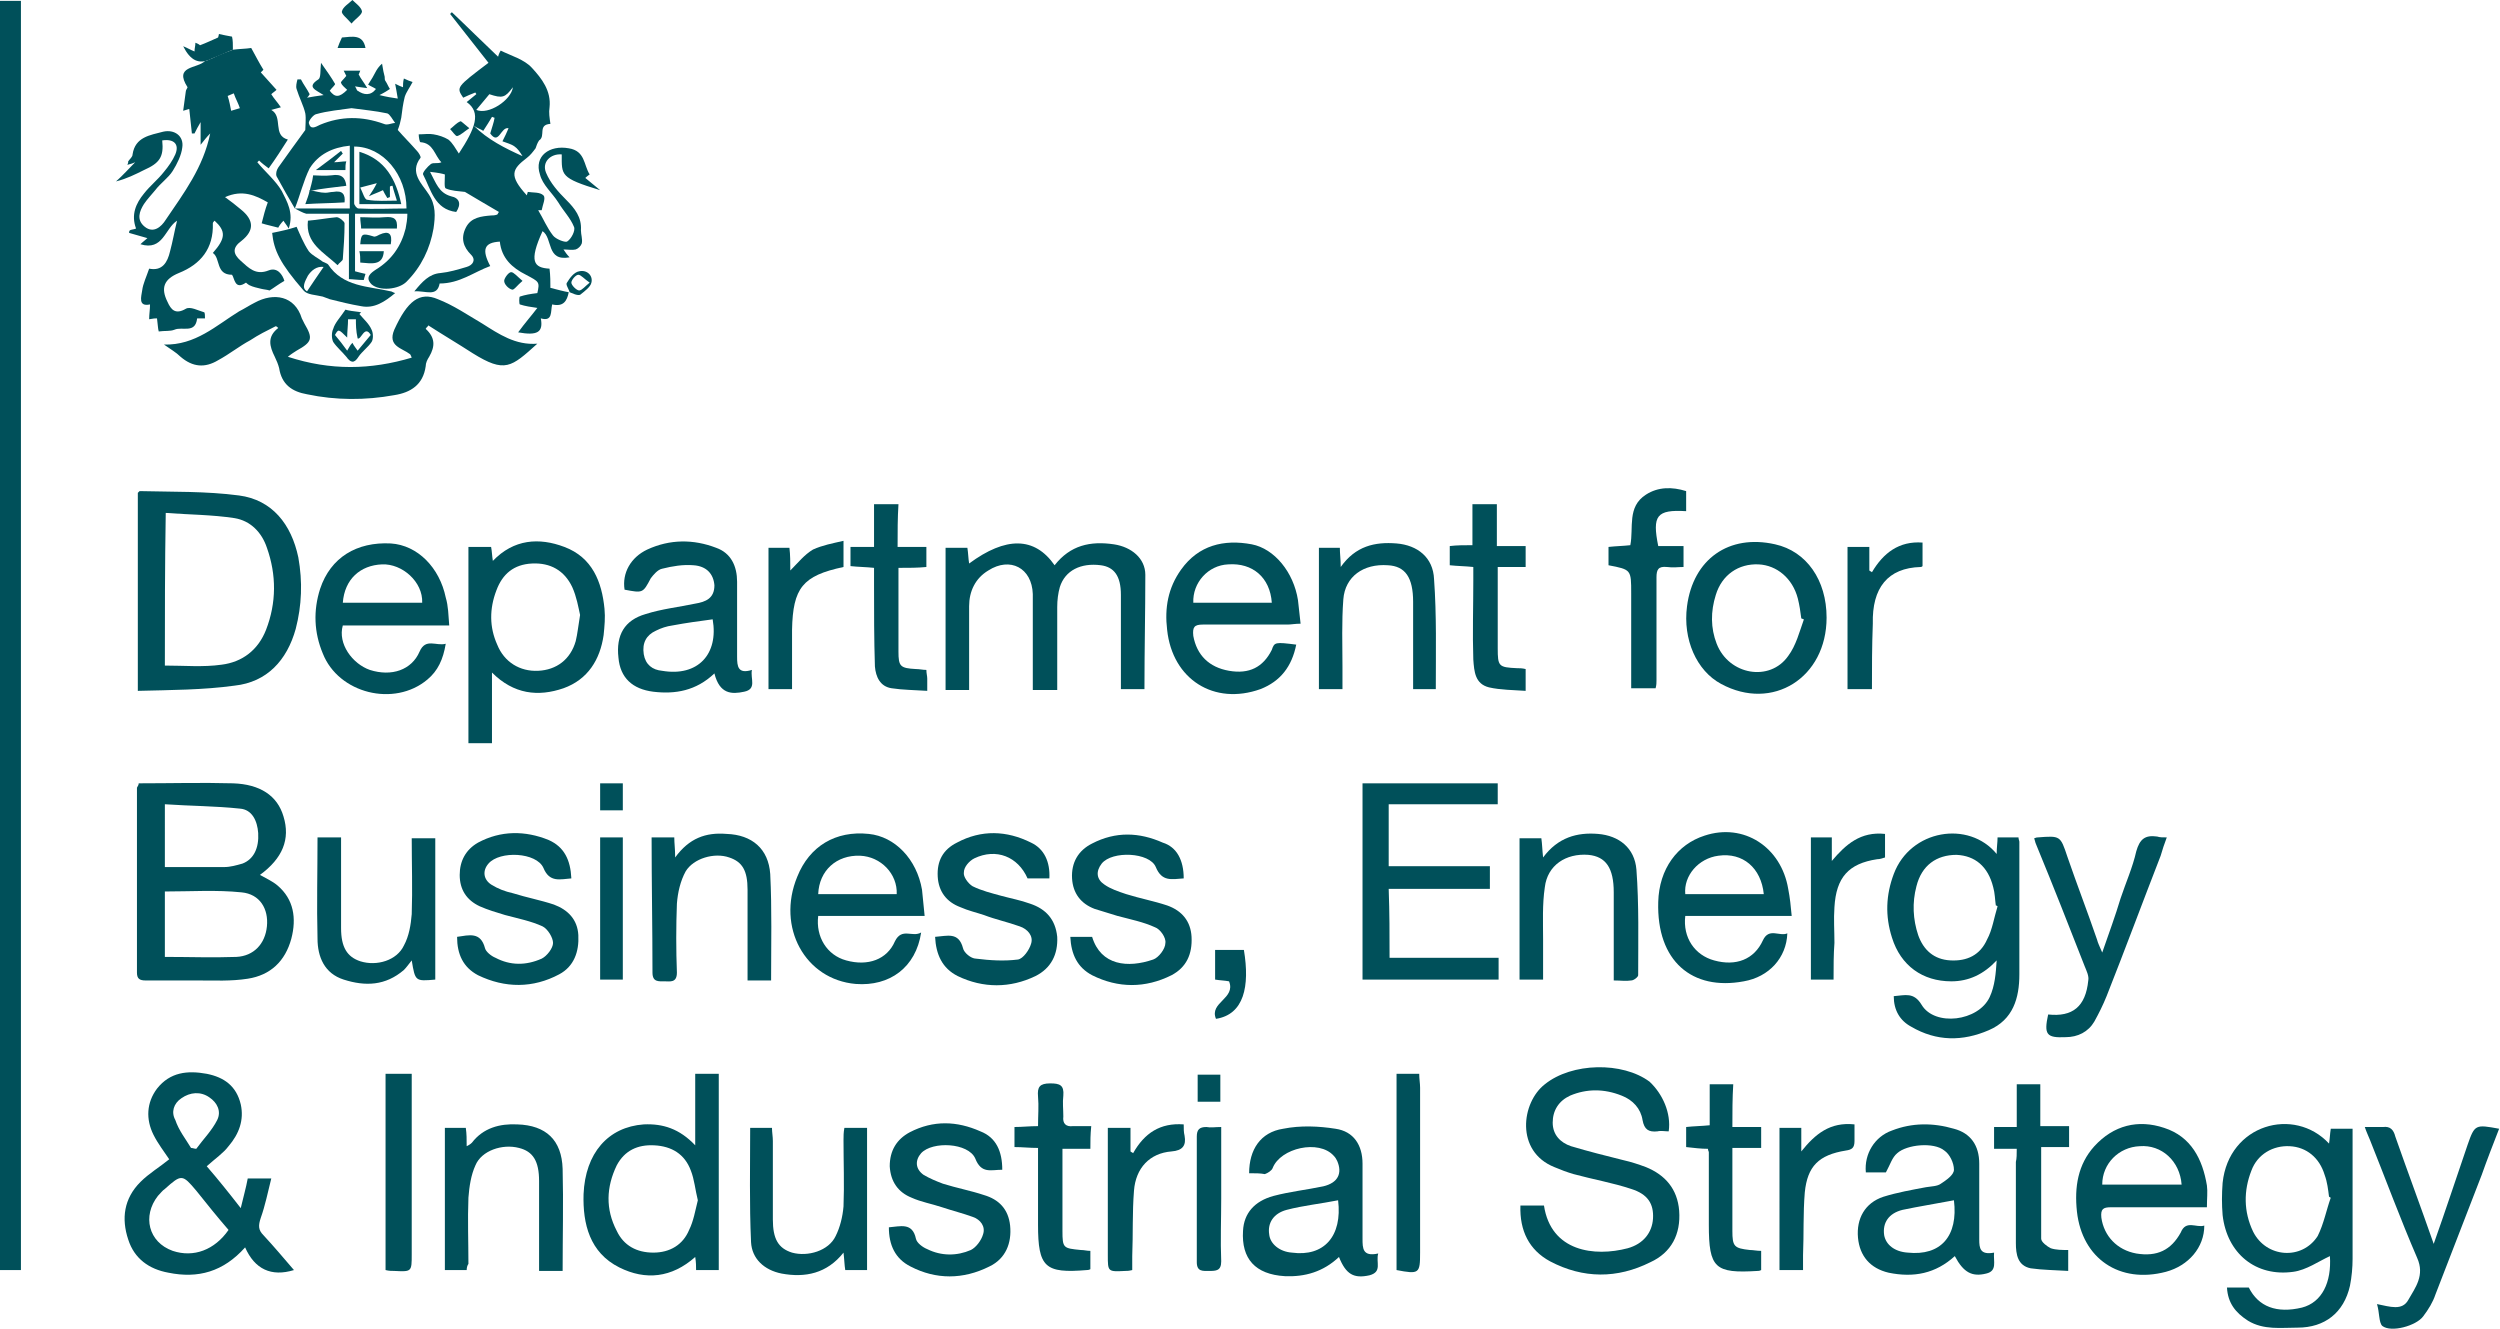 <?xml version="1.0" encoding="utf-8"?>
<!-- Generator: Adobe Illustrator 23.0.1, SVG Export Plug-In . SVG Version: 6.00 Build 0)  -->
<svg version="1.1" id="Layer_1" xmlns="http://www.w3.org/2000/svg" xmlns:xlink="http://www.w3.org/1999/xlink" x="0px" y="0px"
	 viewBox="0 0 286.6 152.3" style="enable-background:new 0 0 286.6 152.3;" xml:space="preserve">
<style type="text/css">
	.st0{fill:#00505A;}
</style>
<g>
	<path class="st0" d="M2.4,145.6c-0.8,0-1.5,0-2.4,0c0-48.5,0-97,0-145.5c0.8,0,1.5,0,2.4,0C2.4,48.6,2.4,97,2.4,145.6z"/>
	<path class="st0" d="M26.7,5.7c0.7-0.1,1.5-0.1,2.1-0.2c0.5,0.9,0.9,1.7,1.4,2.5c0.1-0.1-0.1,0.1-0.3,0.3c0.6,0.7,1.2,1.3,1.8,2
		c-0.2,0.2-0.4,0.3-0.6,0.5c0.3,0.5,0.7,0.9,1.1,1.5c-0.4,0.1-0.7,0.2-1.1,0.3c1.4,0.8,0.1,2.9,1.9,3.4c-0.7,1.1-1.4,2.2-2.2,3.3
		c-0.4-0.3-0.8-0.6-1.1-0.9c-0.1,0.1-0.1,0.1-0.2,0.2c0.9,1.1,2.1,2.1,2.8,3.3c0.6,1.2,1.4,2.5,0.8,4.3c-0.3-0.5-0.5-0.7-0.6-0.9
		c-0.3,0.3-0.5,0.6-0.6,0.8c-0.7-0.2-1.3-0.3-1.9-0.5c0.2-0.8,0.4-1.6,0.7-2.4c-1.4-0.8-2.9-1.5-4.9-0.6c0.7,0.5,1.2,0.9,1.8,1.4
		c1.5,1.2,1.6,2.4,0.1,3.6c-1.1,0.8-1,1.5-0.1,2.3c0.9,0.8,1.7,1.7,3.2,1.1c1-0.4,1.6,0.5,1.8,1.2c-0.7,0.4-1.2,0.8-1.7,1.1
		c-0.3-0.1-0.6-0.1-1-0.2c-0.4-0.1-0.9-0.2-1.3-0.4c-0.2-0.1-0.4-0.3-0.4-0.3c-1.3,0.9-1.3-0.5-1.6-0.9c-1.9,0-1.3-1.9-2.2-2.5
		c1.5-1.7,1.5-2.5,0.2-3.7c-0.1,0.1-0.2,0.2-0.2,0.3c0.1,2.9-1.4,4.7-3.9,5.7c-1.7,0.7-2.1,1.7-1.3,3.3c0.4,0.9,0.9,1.5,2.1,0.8
		c0.5-0.3,1.4,0.2,2.1,0.4c0.1,0,0.1,0.5,0.1,0.7c-0.3,0-0.6,0-0.9,0c-0.2,1.8-1.7,0.9-2.6,1.3c-0.5,0.2-1.1,0.1-1.8,0.2
		c-0.1-0.3-0.1-0.8-0.2-1.5c-0.2,0-0.4,0-0.9,0.1c0-0.6,0.1-1.1,0.1-1.7c-1.4,0.3-1-0.9-0.9-1.6c0.1-0.8,0.5-1.6,0.8-2.5
		c1.5,0.3,2.1-0.7,2.4-2c0.3-1.1,0.5-2.3,0.8-3.5c-1.4,0.9-1.6,3.5-4.2,2.7c0.3-0.3,0.6-0.5,0.8-0.7c-0.7-0.2-1.4-0.4-2.1-0.6
		c0-0.1,0-0.2,0.1-0.3c0.2-0.1,0.5-0.1,0.7-0.2c-0.6-1.6,0-2.9,0.9-4c0.7-0.9,1.6-1.6,2.3-2.5c0.5-0.6,1-1.3,1.3-2
		c0.5-1.2-0.2-1.8-1.5-1.6c0.2,1.9-0.3,2.6-2.1,3.4c-1,0.5-2,1-3.2,1.3c0.8-0.7,1.5-1.5,2.2-2.2c-0.2,0.1-0.5,0.2-0.9,0.3
		c0.1-0.2,0.1-0.3,0.1-0.4c0.2-0.3,0.5-0.5,0.5-0.8c0.3-2,2-2.2,3.5-2.6c1.3-0.3,2.4,0.5,2.2,1.8c-0.1,0.9-0.6,1.9-1.1,2.7
		c-0.5,0.8-1.4,1.4-2,2.2c-0.4,0.5-0.9,1-1.3,1.6c-0.5,0.8-0.9,1.8,0.1,2.6c1,0.8,1.9,0,2.4-0.8c2.1-3.1,4.3-6,5.1-9.9
		c-0.4,0.4-0.7,0.8-1.1,1.3c0-0.9,0-1.7,0-2.6c-0.3,0.5-0.5,0.9-0.7,1.3c-0.1,0-0.2,0-0.3,0c-0.1-0.9-0.2-1.9-0.3-2.8
		c-0.1,0-0.3,0.1-0.7,0.2c0.1-0.8,0.2-1.5,0.3-2.2c0-0.2,0.2-0.4,0.2-0.5c-1.6-2.5,1.1-2.1,2-3C23.7,7,24,6.8,24.3,6.7
		C25.1,6.3,25.9,6,26.7,5.7z M26.8,10.7c-0.2,0.1-0.5,0.2-0.7,0.3c0.2,0.6,0.3,1.2,0.4,1.7c0.3-0.1,0.7-0.2,1-0.3
		C27.3,11.8,27,11.3,26.8,10.7z"/>
	<path class="st0" d="M65.2,33.5c-0.2,1-0.6,1.7-1.9,1.4c-0.2,0.8,0.1,2-1.3,1.6c0.3,1.6-0.4,2-2.6,1.6c0.8-1.1,1.6-2,2.2-2.8
		c-0.7-0.1-1.4-0.2-2-0.4c-0.1,0-0.1-0.9,0-0.9c0.6-0.2,1.2-0.3,2-0.4c0.3-1.3,0.2-1.3-1.3-2.1c-1.6-0.8-2.8-1.9-3-3.8
		c-1.8,0.1-2.1,0.9-1.1,2.8c-1.9,0.7-3.5,2-5.8,2c-0.3,1.6-1.6,0.8-2.9,0.9c0.9-1.1,1.7-2,3-2.1c1-0.1,2-0.4,3-0.7
		c0.7-0.2,1.1-0.8,0.5-1.4c-0.9-0.9-1.2-1.9-0.6-3.1c0.6-1.2,1.8-1.3,2.9-1.4c0.2,0,0.4,0,0.7-0.1c0.1-0.1,0.1-0.2,0.2-0.3
		c-1.4-0.8-2.7-1.6-3.9-2.3c-0.8-0.1-1.5-0.1-2.2-0.4c-0.2-0.1-0.1-0.9-0.1-1.6c-0.3-0.1-0.8-0.2-1.7-0.3c0.7,1.3,1,2.4,2.4,2.8
		c1,0.2,1.2,0.9,0.6,1.8c-2.5-0.3-2.9-2.6-3.8-4.3c-0.1-0.2,0.5-0.9,0.9-1.2c0.3-0.2,0.8,0,1.2-0.2c-0.8-0.8-0.9-2.2-2.4-2.3
		c-0.1,0-0.2-0.6-0.2-0.9c0.6,0,1.2-0.1,1.7,0c0.6,0.1,1.2,0.3,1.7,0.6c0.5,0.4,0.8,1,1.2,1.6c1.9-2.9,2.6-4.7,0.9-5.9
		c0.4-0.3,0.7-0.6,1.1-0.9c0-0.1-0.1-0.1-0.1-0.2c-0.5,0.2-1,0.4-1.4,0.6C52.3,10,52.3,10,56,7.2c-1.5-1.9-2.9-3.7-4.4-5.6
		c0.1-0.1,0.2-0.2,0.2-0.2c1.8,1.7,3.5,3.4,5.3,5.1c0.1-0.4,0.3-0.7,0.3-0.7c1.2,0.6,2.7,1,3.6,2c1.1,1.2,2.2,2.6,2,4.5
		c-0.1,0.6,0,1.2,0.1,1.9c-1.5,0.1-0.5,1.4-1.3,1.9c-0.2,0.3-0.3,0.6-0.4,0.9c-0.3,0.4-0.6,0.8-1,1.1c-1.7,1.3-2.1,2,0,4.3
		c0-0.1,0.1-0.3,0.1-0.4c0.6,0.1,1.4,0,1.8,0.4c0.3,0.3-0.1,1.1-0.2,1.7c-0.1,0-0.3,0-0.4,0c0.6,1,1,2,1.7,2.9
		c0.3,0.4,1.3,0.8,1.6,0.7c0.5-0.3,1-1.3,0.8-1.7c-0.4-1-1.2-1.8-1.8-2.8c-0.7-1.1-1.8-2-2.1-3.2c-0.7-2.1,1.1-3.4,3.3-3
		c1.9,0.3,1.7,1.9,2.4,3c0,0-0.3,0.2-0.5,0.4c0.6,0.5,1.1,0.9,1.7,1.4c-4.6-1.4-4.4-1.7-4.4-4.1c-1.3-0.1-2.3,0.9-1.8,2.1
		c0.5,1.2,1.4,2.2,2.3,3.1c1,1,1.8,2,1.7,3.5c0,0.5,0.2,1,0.1,1.5c-0.1,0.3-0.4,0.6-0.7,0.7c-0.4,0.1-0.9,0-1.4,0
		c0.2,0.3,0.4,0.6,0.7,0.9c-2.7,0.5-1.9-2.2-3.1-3c-1.6,3.5-1,4.2,0.8,4.3c0.1,0.8,0.1,1.6,0.1,2.2C63.9,33.2,64.6,33.4,65.2,33.5
		L65.2,33.5z M57.6,16.2c0.3-0.6,0.5-1,0.7-1.5c-0.9-0.2-1.1,2-2.1,0.6c0.2-0.7,0.4-1.2,0.5-1.8c-0.1,0-0.2-0.1-0.3-0.1
		c-0.3,0.5-0.6,1-1,1.6c-0.3-0.2-0.7-0.3-1.1-0.6c1.6,1.6,3.6,2.6,5.6,3.5c-0.3-0.5-0.6-0.9-0.9-1.1C58.6,16.5,58.1,16.4,57.6,16.2z
		 M54.6,12.6c1.4,0.6,4-1.1,4.2-2.6c-0.9,1.2-1.2,1.3-2.7,0.8C55.6,11.4,55.1,12,54.6,12.6z"/>
	<path class="st0" d="M15.9,89.8c3.7,0,7.2-0.1,10.8,0c3.1,0.1,5.1,1.4,5.8,3.8c0.8,2.6-0.1,4.8-2.7,6.7c0.7,0.4,1.4,0.7,2,1.2
		c1.9,1.6,2.2,3.8,1.6,6.1c-0.7,2.6-2.4,4.2-5,4.6c-1.9,0.3-3.8,0.2-5.7,0.2c-2,0-4,0-6,0c-0.7,0-1-0.2-1-0.9c0-7.1,0-14.1,0-21.2
		C15.8,90.1,15.9,90,15.9,89.8z M18.9,109.7c2.8,0,5.5,0.1,8.2,0c2-0.1,3.3-1.5,3.5-3.5c0.2-2-0.8-3.7-2.9-3.9
		c-2.9-0.3-5.8-0.1-8.8-0.1C18.9,104.7,18.9,107.1,18.9,109.7z M18.9,99.4c2.3,0,4.6,0,6.8,0c0.7,0,1.4-0.2,2.1-0.4
		c1.3-0.5,1.9-1.8,1.8-3.5c-0.1-1.4-0.7-2.7-2.1-2.8c-2.8-0.3-5.7-0.3-8.6-0.5C18.9,94.7,18.9,96.9,18.9,99.4z"/>
	<path class="st0" d="M15.8,79.2c0-7.8,0-15.2,0-22.7c0.1-0.1,0.2-0.2,0.2-0.2c3.8,0.1,7.6,0,11.4,0.5c3.8,0.5,6,3.3,6.8,7.1
		c0.5,2.8,0.4,5.5-0.3,8.2c-1,3.6-3.3,6.1-7,6.5C23.3,79.1,19.6,79.1,15.8,79.2z M18.9,76.3c2.2,0,4.4,0.2,6.5-0.1
		c2.4-0.3,4.2-1.7,5.1-4c1.2-3.1,1.2-6.3,0.1-9.4c-0.6-1.8-1.9-3.1-3.7-3.4c-2.6-0.4-5.3-0.4-7.9-0.6C18.9,64.9,18.9,70.6,18.9,76.3
		z"/>
	<path class="st0" d="M48.8,37.7c1.1,1,1.1,2,0.4,3.2c-0.2,0.3-0.4,0.7-0.4,1.1c-0.3,2.1-1.7,3-3.6,3.3c-3.3,0.6-6.7,0.6-10-0.1
		c-1.7-0.3-2.9-1.1-3.2-3c-0.1-0.4-0.3-0.9-0.5-1.3c-0.6-1.2-0.9-2.3,0.4-3.3c-0.1-0.1-0.2-0.2-0.3-0.2c-1,0.5-2,1-2.9,1.6
		c-1.3,0.7-2.4,1.6-3.7,2.3c-1.5,0.9-2.9,0.8-4.3-0.4c-0.5-0.5-1.2-0.9-1.9-1.4c3.6,0.1,6-2.2,8.6-3.8c0.6-0.3,1.2-0.7,1.8-1
		c2.2-1.2,4.6-0.8,5.4,1.8c0.1,0.2,0.2,0.4,0.3,0.6c1,1.7,0.9,2.1-0.9,3.1c-0.3,0.2-0.5,0.3-1,0.7c4.9,1.6,9.5,1.5,14.2,0.1
		c-0.1-0.2-0.1-0.3-0.2-0.4c-0.9-0.7-2.6-0.9-1.8-2.8c1.5-3.3,2.9-4.4,5-3.5c1.8,0.7,3.4,1.8,5.1,2.8c1.9,1.2,3.8,2.5,6.3,2.3
		c-3,2.7-3.7,3.4-7.4,1.1c-1.7-1.1-3.4-2.1-5.1-3.2C49.1,37.4,48.9,37.5,48.8,37.7z"/>
	<path class="st0" d="M23.7,133.7c1.3,1.5,2.5,3,3.9,4.8c0.3-1.3,0.6-2.3,0.8-3.4c0.8,0,1.5,0,2.7,0c-0.4,1.6-0.7,3.1-1.2,4.5
		c-0.3,0.9-0.3,1.4,0.3,2c1.2,1.3,2.3,2.6,3.5,4c-2.6,0.8-4.5-0.1-5.6-2.6c-2.5,2.8-5.4,3.6-8.8,2.9c-2.2-0.4-3.9-1.6-4.6-3.8
		c-0.8-2.4-0.5-4.7,1.4-6.6c1-1,2.2-1.7,3.3-2.6c-0.6-0.9-1.3-1.8-1.8-2.8c-0.9-1.8-0.8-3.7,0.4-5.3c1.5-1.9,3.5-2.1,5.7-1.7
		c2,0.4,3.4,1.4,3.9,3.5c0.4,1.8-0.2,3.4-1.4,4.8C25.6,132.2,24.7,132.8,23.7,133.7z M26.2,141c-1.3-1.5-2.5-3-3.7-4.5
		c-1.6-1.9-1.7-1.9-3.6-0.2c-0.3,0.2-0.5,0.5-0.8,0.8c-1.8,2.3-1.1,5.3,1.7,6.3C22.2,144.2,24.6,143.3,26.2,141z M21.9,131.6
		c0.2,0,0.4,0.1,0.6,0.1c0.8-1.1,1.8-2.1,2.4-3.3c0.5-1,0-2-0.9-2.6c-1-0.7-2.2-0.6-3.2,0.1c-0.9,0.6-1.2,1.6-0.7,2.5
		C20.5,129.6,21.3,130.6,21.9,131.6z"/>
	<path class="st0" d="M191.3,129.7c-0.4,0-0.9-0.1-1.3,0c-1,0.1-1.5-0.2-1.7-1.3c-0.2-1.3-1.1-2.3-2.4-2.8c-2-0.8-4-0.8-5.9,0
		c-1.3,0.6-2,1.7-2,3.1c0,1.4,0.9,2.3,2.1,2.7c2,0.6,4,1.1,6,1.6c0.9,0.2,1.8,0.5,2.6,0.8c2.2,0.9,3.6,2.5,3.8,5
		c0.2,2.7-0.9,4.8-3.3,5.9c-3.8,1.9-7.7,1.9-11.5-0.1c-2.4-1.3-3.5-3.5-3.4-6.4c0.9,0,1.8,0,2.7,0c0.8,5.3,5.8,5.9,9.6,4.9
		c1.8-0.5,2.8-1.8,2.9-3.4c0.1-1.7-0.6-2.8-2.5-3.4c-2.1-0.7-4.4-1.1-6.6-1.7c-0.7-0.2-1.5-0.5-2.2-0.8c-4.5-1.8-3.8-7.4-1.1-9.5
		c3.1-2.5,8.9-2.6,12-0.3C190.6,125.4,191.6,127.6,191.3,129.7z"/>
	<path class="st0" d="M131.2,79c-0.9,0-1.7,0-2.7,0c0-2.1,0-4.1,0-6.2c0-1.5,0-3.1,0-4.6c0-2.2-0.8-3.2-2.3-3.4
		c-2.3-0.3-4.1,0.6-4.7,2.5c-0.2,0.7-0.3,1.5-0.3,2.3c0,3.1,0,6.2,0,9.5c-0.9,0-1.8,0-2.8,0c0-2.4,0-4.6,0-6.9c0-1.4,0-2.7,0-4.1
		c-0.1-3-2.6-4.3-5.1-2.7c-1.5,0.9-2.2,2.4-2.2,4.1c0,3.2,0,6.3,0,9.6c-0.9,0-1.8,0-2.7,0c0-5.4,0-10.8,0-16.3c0.9,0,1.6,0,2.5,0
		c0.1,0.6,0.1,1.2,0.2,1.8c4.2-3.1,7.5-3.1,9.8,0.2c1.8-2.3,4.1-2.8,6.8-2.4c2,0.3,3.6,1.6,3.6,3.5C131.3,70.2,131.2,74.5,131.2,79z
		"/>
	<path class="st0" d="M228.9,97.9c0-0.8,0.1-1.3,0.1-1.9c0.8,0,1.6,0,2.4,0c0,0.2,0.1,0.4,0.1,0.5c0,5.1,0,10.2,0,15.2
		c0,2.7-0.7,5.2-3.5,6.4c-3,1.3-6,1.3-8.9-0.4c-1.3-0.7-2-1.9-2-3.5c1.3-0.1,2.3-0.5,3.2,1c1.5,2.5,6.5,1.9,7.8-0.9
		c0.6-1.3,0.7-2.7,0.8-4.2c-1.5,1.6-3.2,2.4-5.2,2.4c-3.3,0-5.8-1.8-6.8-5c-0.8-2.5-0.7-4.9,0.2-7.3C219,95.1,225.7,94,228.9,97.9z
		 M229,103.9c0,0-0.1-0.1-0.2-0.1c-0.1-0.7-0.1-1.4-0.3-2.1c-0.6-2.4-2.1-3.6-4.2-3.7c-2.3,0-4,1.2-4.6,3.6
		c-0.5,1.9-0.4,3.8,0.2,5.6c0.6,1.7,1.8,2.8,3.7,2.9s3.4-0.6,4.2-2.4C228.4,106.6,228.6,105.2,229,103.9z"/>
	<path class="st0" d="M267,131.1c0.1-0.6,0.1-1.1,0.2-1.7c0.8,0,1.5,0,2.5,0c0,0.4,0,0.9,0,1.3c0,4.5,0,9.1,0,13.6
		c0,1-0.1,2.1-0.3,3.1c-0.7,3.1-2.9,4.8-6,4.8c-1.9,0-3.9,0.3-5.7-0.8c-1.4-0.9-2.3-2-2.4-3.8c0.9,0,1.7,0,2.5,0
		c1.1,2.2,3.2,3,6.1,2.3c2.3-0.6,3.4-2.9,3.2-5.9c-1.3,0.6-2.7,1.6-4.2,1.8c-4.3,0.6-7.6-2.1-8.1-6.5c-0.1-1.2-0.1-2.4,0-3.7
		C255.5,128.9,263,126.8,267,131.1z M267.2,137.3c-0.1,0-0.1-0.1-0.2-0.1c-0.1-0.8-0.2-1.7-0.5-2.5c-0.6-2-2.1-3.2-4-3.3
		c-1.9-0.1-3.7,0.9-4.4,2.8c-0.9,2.3-0.9,4.7,0.2,7c1.5,3,5.6,3.3,7.4,0.5C266.4,140.3,266.7,138.7,267.2,137.3z"/>
	<path class="st0" d="M159.3,109.8c4.2,0,8.3,0,12.5,0c0,0.9,0,1.7,0,2.5c-5.2,0-10.4,0-15.6,0c0-7.5,0-14.9,0-22.5
		c5.2,0,10.3,0,15.5,0c0,0.8,0,1.5,0,2.4c-4.1,0-8.3,0-12.5,0c0,2.4,0,4.7,0,7.1c3.9,0,7.7,0,11.6,0c0,0.9,0,1.7,0,2.6
		c-3.9,0-7.7,0-11.6,0C159.3,104.7,159.3,107.1,159.3,109.8z"/>
	<path class="st0" d="M33.8,23.9c-0.7-1.2-1.4-2.4-2.1-3.7c-0.1-0.3,0-0.7,0.2-1c1-1.4,2-2.8,3.1-4.3c0-0.5,0.1-1.3,0-1.9
		c-0.2-0.9-0.7-1.8-1-2.8c-0.1-0.3,0-0.7,0.1-1.1c0.2,0,0.3,0,0.4,0c0.3,0.6,0.7,1.1,1,1.7c-0.1,0.2-0.2,0.3-0.3,0.4
		c0.6-0.1,1.1-0.2,1.9-0.3c-0.9-0.6-2-0.9-0.6-1.8c0.3-0.2,0.2-1,0.3-1.9c0.7,1,1.2,1.7,1.6,2.4c0.1,0.1-0.4,0.5-0.6,0.8
		c0.6,0.8,1.1,0.8,2-0.1c-0.3-0.3-0.6-0.5-0.7-0.8c-0.1-0.1,0.3-0.4,0.6-0.8c0,0-0.1-0.2-0.3-0.6c0.6,0,1.2,0,1.9,0
		c-0.1,0.3-0.2,0.5-0.2,0.4c0.3,0.6,0.6,0.9,1,1.6c-0.7-0.1-0.9-0.1-1.4-0.2c0.2,0.3,0.2,0.5,0.3,0.5c0.7,0.5,1.5,0.6,2.1-0.2
		c-0.3-0.2-0.6-0.3-0.9-0.5c0.2-0.3,0.3-0.5,0.5-0.8c0.3-0.5,0.5-1.1,1.1-1.6C43.9,8,44,8.4,44.1,8.8c0,0.2,0,0.4,0.1,0.5
		c0.2,0.3,0.3,0.6,0.5,0.9c-0.3,0.2-0.6,0.4-1.2,0.7c0.8,0.2,1.4,0.3,2.1,0.4c-0.1-0.7-0.2-1.1-0.3-1.7c0.4,0.2,0.6,0.3,0.9,0.4
		c0-0.3,0-0.6,0.1-1c0.4,0.2,0.7,0.3,1,0.4c-0.3,0.6-0.7,1.1-0.9,1.7c-0.2,0.8-0.3,1.6-0.4,2.4c-0.1,0.5-0.2,0.9-0.4,1.4
		c0.7,0.8,1.5,1.6,2.2,2.4c0.2,0.2,0.5,0.7,0.4,0.8c-1.3,1.7,0.2,3,0.9,4.1c0.9,1.3,0.8,2.6,0.6,4c-0.4,2.3-1.4,4.4-3.1,6.1
		c-0.9,0.9-3.1,1.1-4,0.3c-0.8-0.8-0.1-1.3,0.5-1.7c1.8-1.1,2.9-2.7,3.4-4.7c0.1-0.5,0.2-1.1,0.2-1.7c-2,0-4,0-6,0
		c0,2.2,0,4.3,0,6.6c0.4,0.1,0.7,0.2,1.2,0.3c-0.1,0.3-0.2,0.7-0.2,0.7C41,32.1,40.4,32,40,32c0-2.6,0-4.9,0-7.5c-1.6,0-3.3,0-4.9,0
		C34.7,24.4,34.2,24.1,33.8,23.9c2.1,0,4.2,0,6.3,0c0-2.4,0-4.8,0-7.2c-2,0.2-3.6,1-4.6,2.6C34.8,20.7,34.4,22.4,33.8,23.9z
		 M40.6,16.8c0,2.2,0,4.3,0,6.5c0,0.2,0.3,0.6,0.5,0.6c1.8,0.1,3.7,0,5.5,0C46.6,20,43.9,16.8,40.6,16.8z M40.3,12.4
		c-1.3,0.2-2.7,0.3-4.1,0.7c-0.3,0.1-0.8,0.7-0.8,1c0.2,0.8,0.7,0.5,1.3,0.2c2.4-1,4.8-1,7.3-0.1c0.4,0.2,0.9-0.1,1.3-0.1
		c-0.3-0.4-0.6-1-0.9-1.1C43,12.7,41.7,12.6,40.3,12.4z"/>
	<path class="st0" d="M79.7,144.1c-2.7,2.4-5.7,2.7-8.7,1.2c-3.4-1.7-4.2-5-4.1-8.4c0.2-4.7,2.8-7.7,6.9-8c2.2-0.1,4.1,0.5,5.9,2.4
		c0-1.6,0-2.9,0-4.2c0-1.3,0-2.6,0-4c0.9,0,1.8,0,2.7,0c0,7.5,0,15,0,22.5c-0.9,0-1.7,0-2.6,0C79.8,145.2,79.8,144.7,79.7,144.1z
		 M80,137.6c-0.3-1.2-0.4-2.4-0.8-3.4c-0.7-1.9-2.2-2.8-4.2-2.9c-1.9-0.1-3.4,0.6-4.3,2.3c-1.2,2.5-1.3,5,0,7.5
		c0.8,1.7,2.3,2.5,4.2,2.5c1.9,0,3.4-0.9,4.1-2.6C79.5,140,79.7,138.8,80,137.6z"/>
	<path class="st0" d="M56.4,77.1c0,2.9,0,5.4,0,8.1c-0.9,0-1.7,0-2.7,0c0-7.5,0-14.9,0-22.5c0.8,0,1.7,0,2.6,0
		c0.1,0.5,0.1,1,0.2,1.6c2.4-2.5,5.3-2.7,8.2-1.6c3.2,1.2,4.3,4,4.6,7.1c0.1,1,0,2-0.1,3c-0.4,2.8-1.8,5.1-4.6,6.1
		C61.7,79.9,58.9,79.6,56.4,77.1z M66.5,70.5c-0.2-0.9-0.4-2.1-0.9-3.2c-0.9-1.9-2.5-2.8-4.6-2.7c-2.1,0.1-3.4,1.2-4.1,3.1
		c-0.8,2.1-0.8,4.2,0.1,6.2c0.8,2,2.6,3.1,4.7,3c2.1-0.1,3.7-1.3,4.3-3.4C66.2,72.7,66.3,71.7,66.5,70.5z"/>
	<path class="st0" d="M143.2,134.5c0-2.7,1.3-4.7,3.9-5.1c2-0.4,4.1-0.3,6,0c2.1,0.3,3.1,1.9,3.1,4c0,2.9,0,5.7,0,8.6
		c0,1.1,0,2.1,1.8,1.7c-0.3,1,0.5,2.1-1,2.5c-1.8,0.4-2.7-0.1-3.5-2.1c-1.8,1.7-3.9,2.3-6.2,2.2c-3.4-0.2-5-2-4.8-5.2
		c0.1-2,1.3-3.4,3.5-4c1.9-0.5,3.8-0.7,5.7-1.1c1.7-0.4,2.2-1.5,1.6-2.9c-0.1-0.2-0.2-0.4-0.4-0.6c-1.7-1.9-6.1-0.9-7,1.4
		c-0.1,0.3-0.6,0.6-0.9,0.7C144.5,134.5,143.9,134.5,143.2,134.5z M153.4,137.6c-2,0.4-4,0.6-5.9,1.1c-1.5,0.4-2.2,1.5-2,2.8
		c0.1,1.1,1.2,2,2.6,2.1C151.8,144.1,153.9,141.7,153.4,137.6z"/>
	<path class="st0" d="M228.6,143.6c-0.1,1,0.4,2.1-0.9,2.4c-1.6,0.4-2.6-0.1-3.6-2c-2.2,2-4.7,2.5-7.6,1.9c-2.1-0.5-3.3-1.9-3.5-4
		c-0.2-2.2,0.8-4,2.9-4.7c1.6-0.5,3.3-0.8,4.9-1.1c0.6-0.1,1.3-0.1,1.7-0.4c0.6-0.4,1.5-1,1.5-1.6c0-0.8-0.5-1.8-1.1-2.2
		c-1.2-1-4.3-0.7-5.4,0.3c-0.6,0.5-0.8,1.3-1.3,2.2c-0.6,0-1.5,0-2.3,0c-0.2-2.1,1-4.1,3-4.8c2.3-0.9,4.7-0.9,7.1-0.2
		c1.9,0.5,2.9,1.9,2.9,4c0,2.9,0,5.8,0,8.7C226.9,143.1,227,143.9,228.6,143.6z M224,137.6c-2.1,0.4-4,0.7-5.9,1.1
		c-1.6,0.4-2.3,1.5-2.1,2.9c0.2,1.1,1.2,1.9,2.7,2C222.5,144,224.5,141.7,224,137.6z"/>
	<path class="st0" d="M81.9,77.2c-2.1,2-4.5,2.4-7,2.1c-2.4-0.3-3.8-1.6-4-3.9c-0.3-2.6,0.7-4.3,3.1-5c1.9-0.6,3.8-0.8,5.7-1.2
		c1.2-0.2,2.2-0.6,2.2-2.1c-0.1-1.3-0.9-2.2-2.4-2.3c-1.2-0.1-2.4,0.1-3.6,0.4c-0.5,0.1-1,0.7-1.3,1.1c-0.9,1.7-0.9,1.7-3,1.3
		c-0.3-1.9,0.7-3.7,2.6-4.6c2.6-1.2,5.3-1.2,7.9-0.2c1.7,0.6,2.4,2.1,2.4,3.9c0,2.9,0,5.7,0,8.6c0,1.1,0.1,2,1.7,1.5
		c-0.2,1,0.6,2.2-0.9,2.5C83.9,79.6,82.5,79.6,81.9,77.2z M81.7,71c-1.5,0.2-3,0.4-4.6,0.7c-0.7,0.1-1.3,0.3-1.9,0.6
		c-1.1,0.5-1.6,1.4-1.4,2.7c0.2,1.2,1,1.8,2.1,1.9C80,77.6,82.4,75,81.7,71z"/>
	<path class="st0" d="M205.4,105c-4.3,0-8.2,0-12.2,0c-0.3,2.5,1.1,4.5,3.3,5.1c2.5,0.7,4.6-0.1,5.6-2.3c0.7-1.5,1.9-0.4,2.8-0.8
		c-0.1,2.8-2.1,5-5,5.5c-5.9,1.1-10-2.3-9.8-9.1c0.1-3.8,2.2-6.6,5.3-7.6c4.5-1.5,8.8,1.3,9.6,6.1
		C205.2,102.9,205.3,103.9,205.4,105z M202.2,102.5c-0.3-3-2.4-4.8-5.2-4.4c-2.3,0.3-4,2.3-3.8,4.4
		C196.2,102.5,199.2,102.5,202.2,102.5z"/>
	<path class="st0" d="M105.6,106.9c-0.6,4-3.6,6.2-7.5,5.9c-5.8-0.5-9.1-6.5-6.7-12.3c1.4-3.5,4.4-5.3,8.2-4.9
		c3,0.3,5.5,2.9,6.1,6.4c0.1,0.9,0.2,1.9,0.3,3c-4.2,0-8.2,0-12.2,0c-0.3,2.4,1,4.5,3.2,5.1c2.5,0.7,4.7-0.1,5.6-2.2
		C103.4,106.3,104.6,107.5,105.6,106.9z M102.8,102.5c0.1-2.3-1.8-4.3-4.2-4.4c-2.7-0.1-4.7,1.7-4.8,4.4
		C96.8,102.5,99.8,102.5,102.8,102.5z"/>
	<path class="st0" d="M51.5,71.7c-4.2,0-8.2,0-12.2,0c-0.6,2.1,1.1,4.4,3.1,5.1c2.5,0.8,4.8,0,5.7-2.1c0.7-1.6,1.9-0.6,3-0.9
		c-0.3,1.8-0.9,3.1-2.1,4.1c-3.8,3.2-10.2,1.6-12-3c-1-2.4-1.1-4.9-0.3-7.4c1.2-3.6,4.2-5.4,8.1-5.2c3.1,0.2,5.6,2.8,6.3,6.2
		C51.4,69.5,51.4,70.5,51.5,71.7z M39.3,69.1c3.1,0,6.1,0,9.1,0c0.1-2.4-2.3-4.5-4.6-4.4C41.3,64.8,39.5,66.4,39.3,69.1z"/>
	<path class="st0" d="M148.6,73.9c-0.5,2.5-1.8,4.2-4.1,5.1c-5.3,1.9-10.1-1.1-10.7-6.8c-0.3-2.5,0.1-4.8,1.6-6.9
		c2-2.8,4.9-3.5,8.1-2.9c2.6,0.5,4.8,3.2,5.3,6.4c0.1,0.8,0.2,1.7,0.3,2.7c-0.6,0-1.1,0.1-1.5,0.1c-3.2,0-6.4,0-9.7,0
		c-1,0-1.2,0.3-1.1,1.3c0.4,2.2,1.8,3.6,4.1,4c2.3,0.4,3.9-0.4,4.9-2.4C146.1,73.6,146.2,73.6,148.6,73.9z M145.8,69.1
		c-0.2-2.9-2.2-4.6-5-4.4c-2.3,0.1-4.1,2.1-4,4.4C139.8,69.1,142.8,69.1,145.8,69.1z"/>
	<path class="st0" d="M252.7,140.5c0,2.5-1.8,4.6-4.4,5.3c-5.3,1.4-9.6-1.5-10.2-6.9c-0.3-2.8,0.1-5.4,2-7.5c2.2-2.4,5-3.1,8-2.1
		c3.1,1,4.4,3.6,4.9,6.6c0.1,0.7,0,1.5,0,2.5c-1,0-2,0-3,0c-2.7,0-5.4,0-8,0c-0.9,0-1.2,0.2-1.1,1.2c0.3,2.1,1.8,3.7,4,4.1
		c2.4,0.4,4-0.4,5.1-2.4C250.6,139.8,251.8,140.8,252.7,140.5z M250.1,135.8c-0.2-2.7-2.3-4.6-4.8-4.4c-2.4,0.1-4.3,2-4.3,4.4
		C244.1,135.8,247.1,135.8,250.1,135.8z"/>
	<path class="st0" d="M209.4,70.8c0,6.9-6.2,10.8-12.1,7.6c-2.8-1.5-4.4-5.1-3.9-8.9c0.7-5.4,4.8-8.3,10.1-7.1
		C207.1,63.2,209.4,66.5,209.4,70.8z M206.8,71c-0.1,0-0.2-0.1-0.3-0.1c-0.1-0.8-0.2-1.5-0.4-2.3c-0.6-2.3-2.4-3.8-4.5-3.9
		c-2.3-0.1-4.2,1.2-4.9,3.5c-0.6,1.9-0.6,3.8,0.1,5.6c1.4,3.6,6.1,4.4,8.2,1.4C205.9,74,206.3,72.4,206.8,71z"/>
	<path class="st0" d="M114.9,134.1c-1.3,0-2.4,0.5-3.1-1.3c-0.8-1.8-4.9-2-6.2-0.6c-0.7,0.8-0.7,1.8,0.3,2.5c0.7,0.4,1.4,0.7,2.2,1
		c1.6,0.5,3.2,0.8,4.7,1.3c1.7,0.5,2.8,1.6,3,3.5c0.2,2-0.5,3.8-2.4,4.7c-3,1.5-6.1,1.5-9,0c-1.8-0.9-2.5-2.5-2.5-4.5
		c1.3-0.1,2.7-0.6,3.1,1.3c0.1,0.5,0.8,1,1.3,1.2c1.6,0.8,3.4,0.8,5,0.1c0.6-0.3,1.2-1.1,1.4-1.8c0.3-0.9-0.3-1.7-1.2-2
		c-1.1-0.4-2.3-0.7-3.5-1.1c-1.2-0.4-2.4-0.6-3.5-1.1c-1.5-0.6-2.4-1.8-2.5-3.6c0-1.8,0.8-3.1,2.3-3.9c2.7-1.4,5.4-1.3,8.1-0.1
		C114.2,130.4,114.9,132,114.9,134.1z"/>
	<path class="st0" d="M65.5,100.7c-1.3,0.1-2.5,0.5-3.2-1.2c-0.8-1.8-5-2-6.3-0.5c-0.7,0.8-0.6,1.8,0.3,2.4c0.8,0.5,1.6,0.8,2.5,1
		c1.6,0.5,3.2,0.8,4.7,1.3c1.6,0.6,2.7,1.7,2.8,3.5c0.1,1.9-0.5,3.6-2.2,4.5c-3,1.6-6.2,1.6-9.3,0.1c-1.7-0.9-2.4-2.4-2.4-4.4
		c1.4-0.2,2.7-0.6,3.2,1.3c0.1,0.4,0.7,0.9,1.2,1.1c1.7,0.9,3.5,0.9,5.3,0.1c0.6-0.3,1.3-1.2,1.3-1.8c0-0.6-0.6-1.6-1.2-1.9
		c-1.3-0.6-2.8-0.9-4.3-1.3c-1-0.3-2-0.6-2.9-1c-1.5-0.7-2.3-1.9-2.3-3.6c0-1.6,0.7-2.9,2.1-3.7c2.6-1.4,5.4-1.4,8.1-0.3
		C64.7,97.1,65.4,98.6,65.5,100.7z"/>
	<path class="st0" d="M120.3,100.7c-0.9,0-1.7,0-2.5,0c-1.1-2.5-3.6-3.5-6.1-2.3c-0.6,0.3-1.2,1-1.2,1.6c-0.1,0.5,0.5,1.3,1,1.6
		c1,0.5,2.2,0.8,3.3,1.1c1.1,0.3,2.2,0.5,3.3,0.9c1.8,0.6,2.9,1.8,3.1,3.8c0.1,2-0.7,3.6-2.5,4.5c-2.9,1.4-6,1.4-8.9,0
		c-1.8-0.9-2.5-2.5-2.6-4.5c1.4-0.1,2.7-0.6,3.2,1.3c0.1,0.5,0.9,1.2,1.5,1.2c1.6,0.2,3.2,0.3,4.8,0.1c0.6-0.1,1.3-1.1,1.5-1.8
		c0.3-0.9-0.4-1.7-1.3-2c-1.4-0.5-2.8-0.8-4.1-1.3c-0.9-0.3-1.8-0.5-2.7-0.9c-1.6-0.6-2.5-1.8-2.6-3.5c-0.1-1.8,0.6-3.1,2.2-3.9
		c2.8-1.5,5.7-1.4,8.5,0C119.7,97.3,120.4,98.8,120.3,100.7z"/>
	<path class="st0" d="M135.7,100.7c-1.4,0.1-2.5,0.4-3.2-1.3c-0.7-1.7-5-1.9-6.2-0.4c-0.7,0.9-0.6,1.8,0.3,2.4
		c0.7,0.5,1.6,0.8,2.5,1.1c1.6,0.5,3.2,0.8,4.7,1.3c1.7,0.6,2.7,1.8,2.8,3.6c0.1,2-0.6,3.5-2.3,4.4c-3,1.5-6.1,1.5-9.1,0
		c-1.7-0.9-2.4-2.4-2.5-4.4c0.9,0,1.7,0,2.5,0c1,3.3,4.1,3.6,7,2.6c0.6-0.2,1.4-1.2,1.4-1.9c0.1-0.6-0.6-1.6-1.2-1.8
		c-1.3-0.6-2.8-0.9-4.3-1.3c-0.9-0.3-1.7-0.5-2.6-0.8c-1.6-0.6-2.5-1.8-2.6-3.5c-0.1-1.8,0.7-3.2,2.3-4c2.7-1.4,5.4-1.3,8.1-0.1
		C134.9,97.1,135.7,98.6,135.7,100.7z"/>
	<path class="st0" d="M53.5,145.6c-0.8,0-1.6,0-2.5,0c0-5.4,0-10.9,0-16.3c0.8,0,1.6,0,2.4,0c0.1,0.7,0.1,1.3,0.1,2.1
		c0.2-0.1,0.4-0.2,0.6-0.4c1.3-1.7,3.2-2.2,5.2-2.1c3.3,0.1,5.1,1.8,5.2,5.1c0.1,3.9,0,7.8,0,11.7c-0.9,0-1.7,0-2.7,0
		c0-1.3,0-2.6,0-3.8c0-2.2,0-4.4,0-6.5c0-2.3-0.7-3.4-2.3-3.8c-1.9-0.5-4.3,0.3-5,2c-0.5,1.1-0.7,2.4-0.8,3.7c-0.1,2.5,0,5.1,0,7.6
		C53.6,145,53.5,145.3,53.5,145.6z"/>
	<path class="st0" d="M164.6,79c-0.8,0-1.6,0-2.6,0c0-1,0-1.9,0-2.8c0-2.4,0-4.8,0-7.2c0-2.8-0.9-4.1-2.9-4.2
		c-2.8-0.2-4.9,1.3-5.1,3.9c-0.2,2.6-0.1,5.2-0.1,7.7c0,0.8,0,1.6,0,2.6c-0.9,0-1.7,0-2.7,0c0-5.4,0-10.7,0-16.2c0.8,0,1.6,0,2.4,0
		c0,0.7,0.1,1.3,0.1,2.2c1.7-2.4,3.9-2.9,6.4-2.7c2.4,0.2,4.2,1.6,4.3,4.1C164.7,70.5,164.6,74.7,164.6,79z"/>
	<path class="st0" d="M233.2,96.1c0.3-0.1,0.3-0.1,0.4-0.1c2.6-0.2,2.6-0.2,3.4,2.2c1.1,3.2,2.3,6.3,3.4,9.5
		c0.1,0.4,0.3,0.8,0.6,1.5c0.8-2.3,1.5-4.2,2.1-6.2c0.6-1.8,1.4-3.6,1.8-5.4c0.4-1.4,1-1.9,2.4-1.7c0.3,0.1,0.6,0.1,1.1,0.1
		c-0.3,0.8-0.5,1.4-0.7,2.1c-2.1,5.4-4.1,10.8-6.2,16.1c-0.4,1-0.9,2-1.4,2.9c-0.7,1.2-1.9,1.8-3.3,1.8c-2.2,0.1-2.5-0.3-2-2.6
		c2.8,0.3,4.3-0.9,4.6-3.9c0.1-0.5-0.2-1.1-0.4-1.6c-1.8-4.6-3.6-9.2-5.5-13.8C233.4,96.8,233.3,96.5,233.2,96.1z"/>
	<path class="st0" d="M272.5,149.5c1.5,0.3,2.9,0.8,3.6-0.5c0.8-1.4,1.9-2.8,1-4.8c-1.9-4.4-3.6-9-5.4-13.5
		c-0.2-0.5-0.4-0.9-0.6-1.5c0.8,0,1.4,0,2.1,0c0.8-0.1,1.2,0.3,1.4,1.1c1.4,4,2.9,8,4.4,12.3c0.7-2,1.3-3.7,1.9-5.5
		c0.7-2,1.3-3.9,2-5.9c0.8-2.3,0.9-2.3,3.6-1.8c-0.7,1.8-1.4,3.6-2,5.3c-1.8,4.6-3.5,9.1-5.3,13.7c-0.3,0.9-0.8,1.7-1.4,2.5
		c-0.8,1.1-3.7,1.9-4.7,1.1C272.7,151.6,272.8,150.5,272.5,149.5z"/>
	<path class="st0" d="M74.7,96c0.9,0,1.7,0,2.6,0c0,0.7,0.1,1.3,0.1,2.3c1.6-2.2,3.5-2.9,5.9-2.7c2.9,0.1,4.8,1.7,5,4.6
		c0.2,4,0.1,8.1,0.1,12.2c-0.8,0-1.7,0-2.7,0c0-1.5,0-2.9,0-4.3c0-2,0-4.1,0-6.1c0-2.2-0.6-3.2-2.1-3.7c-1.7-0.6-4.1,0.1-5,1.6
		c-0.6,1.1-0.9,2.4-1,3.7c-0.1,2.6-0.1,5.3,0,7.9c0,1.2-0.8,1-1.4,1c-0.7,0-1.4,0.1-1.4-1C74.8,106.3,74.7,101.3,74.7,96z"/>
	<path class="st0" d="M185,112.4c0-3.5,0-6.8,0-10.1c0-2.8-0.9-4.1-2.9-4.3c-2.6-0.2-4.7,1.2-5,3.7c-0.3,2-0.2,4-0.2,6
		c0,1.5,0,3,0,4.6c-0.9,0-1.7,0-2.7,0c0-5.4,0-10.7,0-16.2c0.8,0,1.6,0,2.5,0c0.1,0.7,0.1,1.3,0.2,2.2c1.7-2.3,3.9-2.9,6.3-2.7
		c2.4,0.2,4.2,1.6,4.4,4.1c0.3,4,0.2,8.1,0.2,12.1c0,0.2-0.5,0.6-0.8,0.6C186.4,112.5,185.8,112.4,185,112.4z"/>
	<path class="st0" d="M49.9,112.3c-2.3,0.2-2.3,0.2-2.7-2.2c-0.4,0.5-0.6,0.8-0.9,1.1c-2.1,1.8-4.4,1.9-6.9,1.1
		c-2.2-0.7-3-2.6-3-4.7c-0.1-3.8,0-7.7,0-11.6c0.9,0,1.8,0,2.7,0c0,2.3,0,4.4,0,6.6c0,1.3,0,2.5,0,3.8c0,2.2,0.7,3.3,2.2,3.8
		c1.9,0.6,4.2-0.1,5-1.8c0.6-1.1,0.8-2.4,0.9-3.6c0.1-2.9,0-5.8,0-8.7c1,0,1.8,0,2.7,0C49.9,101.5,49.9,106.8,49.9,112.3z"/>
	<path class="st0" d="M86,129.3c0.8,0,1.6,0,2.5,0c0,0.5,0.1,1,0.1,1.5c0,3,0,6,0,9c0,2.2,0.6,3.3,2.2,3.8c1.8,0.5,4.2-0.2,5-1.9
		c0.5-1,0.8-2.2,0.9-3.4c0.1-2.5,0-5.1,0-7.6c0-0.4,0-0.9,0.1-1.4c0.9,0,1.7,0,2.6,0c0,5.4,0,10.8,0,16.3c-0.8,0-1.6,0-2.5,0
		c-0.1-0.6-0.1-1.2-0.2-2c-1.9,2.4-4.4,2.9-7.1,2.4c-2-0.4-3.4-1.7-3.5-3.6C85.9,138,86,133.7,86,129.3z"/>
	<path class="st0" d="M102.9,62.7c1.2,0,2.2,0,3.3,0c0,0.8,0,1.4,0,2.3c-1,0.1-2,0.1-3.2,0.1c0,2,0,3.9,0,5.9c0,1.2,0,2.4,0,3.7
		c0,1.7,0.2,1.9,2,2c0.4,0,0.8,0.1,1.2,0.1c0,0.4,0.1,0.7,0.1,1c0,0.4,0,0.8,0,1.4c-1.5-0.1-2.8-0.1-4.1-0.3
		c-1.3-0.2-1.8-1.3-1.9-2.5c-0.1-3.1-0.1-6.3-0.1-9.4c0-0.6,0-1.2,0-1.9c-0.9-0.1-1.8-0.1-2.7-0.2c0-0.7,0-1.4,0-2.2
		c0.8,0,1.6,0,2.7,0c0-1.7,0-3.3,0-4.9c1,0,1.9,0,2.8,0C102.9,59.4,102.9,60.9,102.9,62.7z"/>
	<path class="st0" d="M190.1,62.6c0.9,0,1.8,0,2.9,0c0,0.8,0,1.5,0,2.4c-0.6,0-1.2,0.1-1.9,0c-1-0.1-1.2,0.3-1.2,1.2
		c0,3.9,0,7.9,0,11.8c0,0.3,0,0.5-0.1,0.9c-0.9,0-1.8,0-2.8,0c0-3.4,0-6.8,0-10.1c0-0.3,0-0.5,0-0.8c0-2.7,0-2.7-2.6-3.2
		c0-0.7,0-1.4,0-2.1c0.9-0.1,1.6-0.1,2.5-0.2c0.4-2-0.4-4.4,1.8-5.8c1.4-0.9,3-0.9,4.6-0.4c0,0.8,0,1.5,0,2.3
		C189.9,58.4,189.4,59.1,190.1,62.6z"/>
	<path class="st0" d="M168.8,57.8c1,0,1.8,0,2.8,0c0,1.6,0,3.1,0,4.8c1.1,0,2.2,0,3.3,0c0,0.9,0,1.6,0,2.4c-1,0-2,0-3.2,0
		c0,1,0,1.8,0,2.6c0,2.2,0,4.4,0,6.7c0,2.1,0.1,2.2,2.2,2.3c0.3,0,0.6,0,1,0.1c0,0.8,0,1.5,0,2.5c-1.4-0.1-2.9-0.1-4.2-0.4
		c-1.6-0.4-1.7-1.8-1.8-3.2c-0.1-3,0-6,0-9c0-0.5,0-1,0-1.6c-0.9-0.1-1.8-0.1-2.7-0.2c0-0.7,0-1.4,0-2.2c0.8-0.1,1.7-0.1,2.6-0.1
		C168.8,61,168.8,59.4,168.8,57.8z"/>
	<path class="st0" d="M198.6,129.2c1.3,0,2.3,0,3.3,0c0,0.8,0,1.5,0,2.4c-1,0-2,0-3.3,0c0,2,0,3.8,0,5.6c0,1.3,0,2.6,0,3.9
		c0,1.8,0.2,2,2,2.2c0.4,0,0.8,0.1,1.3,0.1c0,0.8,0,1.5,0,2.2c-0.2,0.1-0.3,0.1-0.4,0.1c-4.9,0.3-5.6-0.3-5.6-5.3c0-2.8,0-5.5,0-8.3
		c0-0.1-0.1-0.2-0.1-0.4c-0.8,0-1.6-0.1-2.5-0.2c0-0.8,0-1.5,0-2.3c0.9-0.1,1.7-0.1,2.7-0.2c0-1.6,0-3.1,0-4.7c0.9,0,1.7,0,2.7,0
		C198.6,125.9,198.6,127.5,198.6,129.2z"/>
	<path class="st0" d="M125,131.7c-1.1,0-2,0-3.2,0c0,1.2,0,2.3,0,3.3c0,2,0,4.1,0,6.1c0,2,0.1,2,2.1,2.2c0.4,0,0.7,0.1,1.1,0.1
		c0,0.8,0,1.5,0,2.1c-0.2,0.1-0.3,0.1-0.4,0.1c-4.8,0.4-5.6-0.3-5.6-5.2c0-2.9,0-5.8,0-8.8c-1,0-1.8-0.1-2.7-0.1c0-0.8,0-1.5,0-2.3
		c0.9,0,1.7-0.1,2.7-0.1c0-1.2,0.1-2.3,0-3.4c-0.1-1.1,0.2-1.5,1.4-1.5c1.1,0,1.6,0.2,1.5,1.4c-0.1,0.8,0,1.6,0,2.4
		c-0.1,0.8,0.3,1.2,1.1,1.1c0.7,0,1.3,0,2.1,0C125,130.1,125,130.8,125,131.7z"/>
	<path class="st0" d="M231.2,131.7c-1,0-1.8,0-2.6,0c0-0.9,0-1.6,0-2.5c0.8,0,1.6,0,2.6,0c0-1.7,0-3.2,0-4.9c1,0,1.8,0,2.7,0
		c0,1.5,0,3.1,0,4.8c1.2,0,2.2,0,3.3,0c0,0.9,0,1.6,0,2.4c-1,0-2.1,0-3.2,0c0,3.6,0,7,0,10.5c0,0.4,0.7,0.9,1.1,1.1
		c0.6,0.2,1.3,0.2,2,0.2c0,0.7,0,1.4,0,2.4c-1.5-0.1-2.9-0.1-4.3-0.3c-1.5-0.3-1.7-1.6-1.7-2.9c0-3.1,0-6.2,0-9.3
		C231.2,132.8,231.2,132.3,231.2,131.7z"/>
	<path class="st0" d="M44.2,123.1c1,0,1.9,0,3,0c0,0.5,0,1,0,1.5c0,6.4,0,12.8,0,19.2c0,2,0,2-2,1.9c-0.3,0-0.6,0-1-0.1
		C44.2,138.1,44.2,130.6,44.2,123.1z"/>
	<path class="st0" d="M214.6,79c-1,0-1.9,0-2.8,0c0-5.5,0-10.8,0-16.3c0.8,0,1.6,0,2.5,0c0,0.9,0,1.8,0,2.7c0.1,0.1,0.2,0.1,0.3,0.2
		c1.3-2.2,3.1-3.6,5.8-3.4c0,0.9,0,1.8,0,2.7c-0.1,0.1-0.2,0.1-0.2,0.1c-3.8,0.1-5.6,2.4-5.5,6.5C214.6,74.1,214.6,76.5,214.6,79z"
		/>
	<path class="st0" d="M127,129.3c0.9,0,1.7,0,2.6,0c0,0.9,0,1.8,0,2.7c0.1,0.1,0.2,0.1,0.3,0.2c1.3-2.3,3.1-3.5,5.8-3.3
		c0,0.5,0,0.9,0.1,1.3c0.2,1.1-0.2,1.7-1.5,1.8c-2.5,0.2-4.1,1.9-4.3,4.5c-0.2,2.5-0.1,5-0.2,7.5c0,0.5,0,1.1,0,1.6
		c-0.4,0.1-0.6,0.1-0.8,0.1c-2,0.1-2,0.1-2-1.8c0-4.4,0-8.7,0-13.1C127,130.3,127,129.9,127,129.3z"/>
	<path class="st0" d="M96.7,62c0,1.3,0,2.2,0,3c-4.7,1-5.8,2.4-5.9,7.2c0,2.2,0,4.4,0,6.8c-0.9,0-1.8,0-2.7,0c0-5.4,0-10.8,0-16.2
		c0.8,0,1.5,0,2.4,0c0.1,0.8,0.1,1.7,0.1,2.6c0.9-0.9,1.6-1.8,2.6-2.4C94.3,62.5,95.4,62.3,96.7,62z"/>
	<path class="st0" d="M210.2,112.3c-1,0-1.7,0-2.6,0c0-5.4,0-10.8,0-16.3c0.8,0,1.5,0,2.4,0c0,0.9,0,1.8,0,2.7
		c1.6-1.9,3.3-3.4,6.1-3.1c0,0.9,0,1.8,0,2.7c-0.3,0.1-0.6,0.2-0.9,0.2c-3.3,0.5-4.7,2.1-4.9,5.5c-0.1,1.4,0,2.7,0,4.1
		C210.2,109.4,210.2,110.8,210.2,112.3z"/>
	<path class="st0" d="M204,129.3c0.8,0,1.5,0,2.5,0c0,0.9,0,1.8,0,2.7c1.6-2,3.3-3.4,6.1-3.1c0,0.6,0,1.3,0,1.9c0,0.8-0.3,1-1,1.1
		c-3.1,0.5-4.4,1.8-4.7,4.8c-0.2,2.4-0.1,4.8-0.2,7.2c0,0.5,0,1.1,0,1.7c-1,0-1.8,0-2.7,0C204,140.2,204,134.8,204,129.3z"/>
	<path class="st0" d="M160.1,123.1c0.9,0,1.7,0,2.6,0c0,0.6,0.1,1.1,0.1,1.6c0,6.3,0,12.6,0,18.9c0,2.4-0.1,2.5-2.7,2
		C160.1,138.1,160.1,130.6,160.1,123.1z"/>
	<path class="st0" d="M68.8,96c0.8,0,1.7,0,2.6,0c0,5.4,0,10.8,0,16.3c-0.9,0-1.6,0-2.6,0C68.8,106.9,68.8,101.5,68.8,96z"/>
	<path class="st0" d="M140,129.2c0,2.9,0,5.5,0,8.2c0,2.4-0.1,4.8,0,7.2c0,1.1-0.6,1.1-1.4,1.1c-0.7,0-1.4,0.1-1.4-1
		c0-4.8,0-9.6,0-14.4c0-0.8,0.3-1.1,1.1-1.1C138.8,129.3,139.3,129.2,140,129.2z"/>
	<path class="st0" d="M31.2,26.7c1-0.2,1.9-0.4,2.8-0.7c0.4,0.9,0.8,1.9,1.4,2.8c0.4,0.5,1.1,0.8,1.6,1.2c0.2,0.1,0.5,0.2,0.6,0.3
		c1.7,2.6,4.6,2.5,7.2,3.1c0.1,0,0.2,0.1,0.5,0.2c-1.2,1-2.4,1.8-3.9,1.5c-1.2-0.2-2.4-0.5-3.6-0.8c-0.3-0.1-0.5-0.2-0.8-0.3
		c-0.8-0.2-1.8-0.2-2.2-0.7C32.1,30.2,31.4,28.7,31.2,26.7z M37.1,30.6c-0.8-0.1-1.4,0.4-1.8,1c-0.3,0.6-0.8,1.4-0.1,1.8
		C35.8,32.5,36.4,31.6,37.1,30.6z"/>
	<path class="st0" d="M140.9,112.5c-0.5-0.1-1-0.1-1.6-0.2c0-1.1,0-2.2,0-3.4c1.1,0,2.2,0,3.3,0c0.7,4.2,0,7.4-3.2,7.9
		C138.6,114.9,141.7,114.5,140.9,112.5z"/>
	<path class="st0" d="M35.3,25.3c1.2-0.1,2.2-0.3,3.3-0.4c0.3,0,0.9,0.5,0.9,0.7c0,1.4-0.1,2.8-0.2,4.1c0,0.2-0.4,0.4-0.6,0.7
		C37.1,28.9,35,27.9,35.3,25.3z"/>
	<path class="st0" d="M39.6,35.5c0.3,0.1,1,0.2,1.8,0.3c-0.1,0.1-0.1,0.1-0.2,0.2c0.5,0.6,1.1,1.1,1.4,1.8c0.2,0.4,0.2,1.1,0,1.4
		c-0.4,0.6-1.1,1.1-1.5,1.7c-0.5,0.8-0.9,0.7-1.4,0c-0.5-0.6-1.1-1.1-1.5-1.7c-0.2-0.4-0.2-1.1,0-1.5C38.4,37,39,36.4,39.6,35.5z
		 M40.8,36.6c-0.3,0-0.6,0-0.9,0c0,0.7-0.1,1.4-0.1,2.1c-1-1-1-1-1.4-0.3c0.5,0.6,0.9,1.1,1.4,1.8c0.2-0.3,0.3-0.6,0.6-0.9
		c0.2,0.4,0.4,0.6,0.6,0.9c0.5-0.6,1-1.2,1.5-1.8c-0.7-1.2-1.1,0.6-1.5,0.4C40.8,37.9,40.8,37.2,40.8,36.6z"/>
	<path class="st0" d="M26.7,5.7c-0.8,0.3-1.6,0.7-2.4,1c-1.5,0.8-2.5,0.2-3.3-1.4c0.5,0.2,0.8,0.4,1.3,0.6c0-0.4,0.1-0.6,0.1-1
		C22.7,5,23,5.2,22.9,5.2c0.8-0.3,1.4-0.6,2.1-0.9c0,0,0.1-0.3,0.1-0.4c0.5,0.1,0.9,0.2,1.5,0.3C26.7,4.6,26.7,5.1,26.7,5.7z"/>
	<path class="st0" d="M137.3,126.3c0-1.1,0-2.1,0-3.1c0.9,0,1.7,0,2.6,0c0,1.1,0,2.1,0,3.1C139,126.3,138.1,126.3,137.3,126.3z"/>
	<path class="st0" d="M71.4,92.9c-0.9,0-1.7,0-2.6,0c0-1.1,0-2,0-3.1c0.9,0,1.7,0,2.6,0C71.4,90.8,71.4,91.8,71.4,92.9z"/>
	<path class="st0" d="M41.4,26.2c0-0.4-0.1-0.8-0.1-1.3c0.9,0,1.9,0.1,2.8,0c1.1-0.1,1.5,0.2,1.4,1.3C44.1,26.2,42.8,26.2,41.4,26.2
		z"/>
	<path class="st0" d="M44.8,28c-1.2,0-2.3,0-3.5,0c0.1-1.2,0.2-1.3,1.5-0.9c0.2,0.1,0.5-0.1,0.7-0.2C44.6,26.4,45,26.8,44.8,28z"/>
	<path class="st0" d="M40.3,2.7c-0.5-0.6-1.2-1.1-1.1-1.4C39.3,0.8,40,0.4,40.4,0c0.4,0.4,1,0.8,1.1,1.3C41.5,1.7,40.8,2.1,40.3,2.7
		z"/>
	<path class="st0" d="M41.3,30.1c0-0.5,0-0.9-0.1-1.3c0.9,0,1.9,0,2.8,0C43.9,30.5,42.6,30.2,41.3,30.1z"/>
	<path class="st0" d="M65.3,33.5c-0.1-0.4-0.5-0.9-0.3-1.1c0.3-0.5,0.8-1.2,1.4-1.3c0.9-0.2,1.6,0.5,1.4,1.3c-0.1,0.5-0.8,1-1.3,1.4
		C66.1,33.9,65.6,33.6,65.3,33.5C65.2,33.5,65.3,33.5,65.3,33.5z M67.6,32.4c-0.6-0.4-1-0.9-1.3-0.9c-0.3,0-0.8,0.6-0.8,0.9
		c0,0.3,0.6,0.9,0.9,0.9C66.7,33.3,67.1,32.8,67.6,32.4z"/>
	<path class="st0" d="M41.9,5.5c-1.1,0-2.1,0-3.2,0c0.1-0.3,0.3-0.8,0.5-1.2C40.4,4.2,41.6,3.9,41.9,5.5z"/>
	<path class="st0" d="M59.9,32.2c-0.6,0.5-1,1.1-1.2,1c-0.4-0.1-0.9-0.6-0.9-1c0-0.3,0.5-1,0.8-1C58.9,31.2,59.3,31.7,59.9,32.2z"/>
	<path class="st0" d="M53.8,14.7c-0.6,0.4-1,0.8-1.4,0.9c-0.2,0-0.5-0.5-0.8-0.8c0.4-0.3,0.7-0.7,1.2-0.9
		C52.9,13.9,53.3,14.3,53.8,14.7z"/>
	<path class="st0" d="M35.5,21.8c0.6,0.1,1.2,0.3,1.8,0.3c0.3,0,0.6-0.1,0.9-0.1c1.1-0.2,1.4,0.3,1.3,1.2c-1.5,0.1-3,0.1-4.5,0.2
		C35.2,22.8,35.4,22.4,35.5,21.8L35.5,21.8z"/>
	<path class="st0" d="M35.5,21.9c0.1-0.5,0.3-1,0.4-1.8c0.5,0,1.3,0.1,2.1,0c1.2-0.2,1.6,0.3,1.7,1.2C38.2,21.5,36.9,21.6,35.5,21.9
		C35.5,21.8,35.5,21.9,35.5,21.9z"/>
	<path class="st0" d="M39.3,17.6c-0.3,0.3-0.6,0.6-1,1c0.5,0,0.9-0.1,1.4-0.1c-0.1,0.3-0.1,0.6-0.1,1c-1,0-2.1,0-3.4,0
		c1.1-0.8,2-1.5,2.9-2.2C39.2,17.5,39.3,17.6,39.3,17.6z"/>
	<path class="st0" d="M41.2,17.4c3,0.9,4.2,3.2,4.8,6c-1.6,0-3.2,0-4.8,0C41.2,21.4,41.2,19.5,41.2,17.4z M41.3,21.5
		c0.3,0.6,0.5,1.4,0.8,1.4c1.1,0.2,2.2,0.1,3.4,0.1c-0.2-0.7-0.4-1.2-0.5-1.7c-0.1,0-0.2,0-0.3,0.1c0,0.4,0,0.8,0,1.2
		c-0.1,0-0.2,0.1-0.3,0.1c-0.2-0.3-0.4-0.7-0.5-0.9c-0.6,0.3-1,0.4-1.6,0.7c0.4-0.6,0.6-0.9,0.9-1.5C42.5,21.2,42,21.3,41.3,21.5z"
		/>
</g>
</svg>
